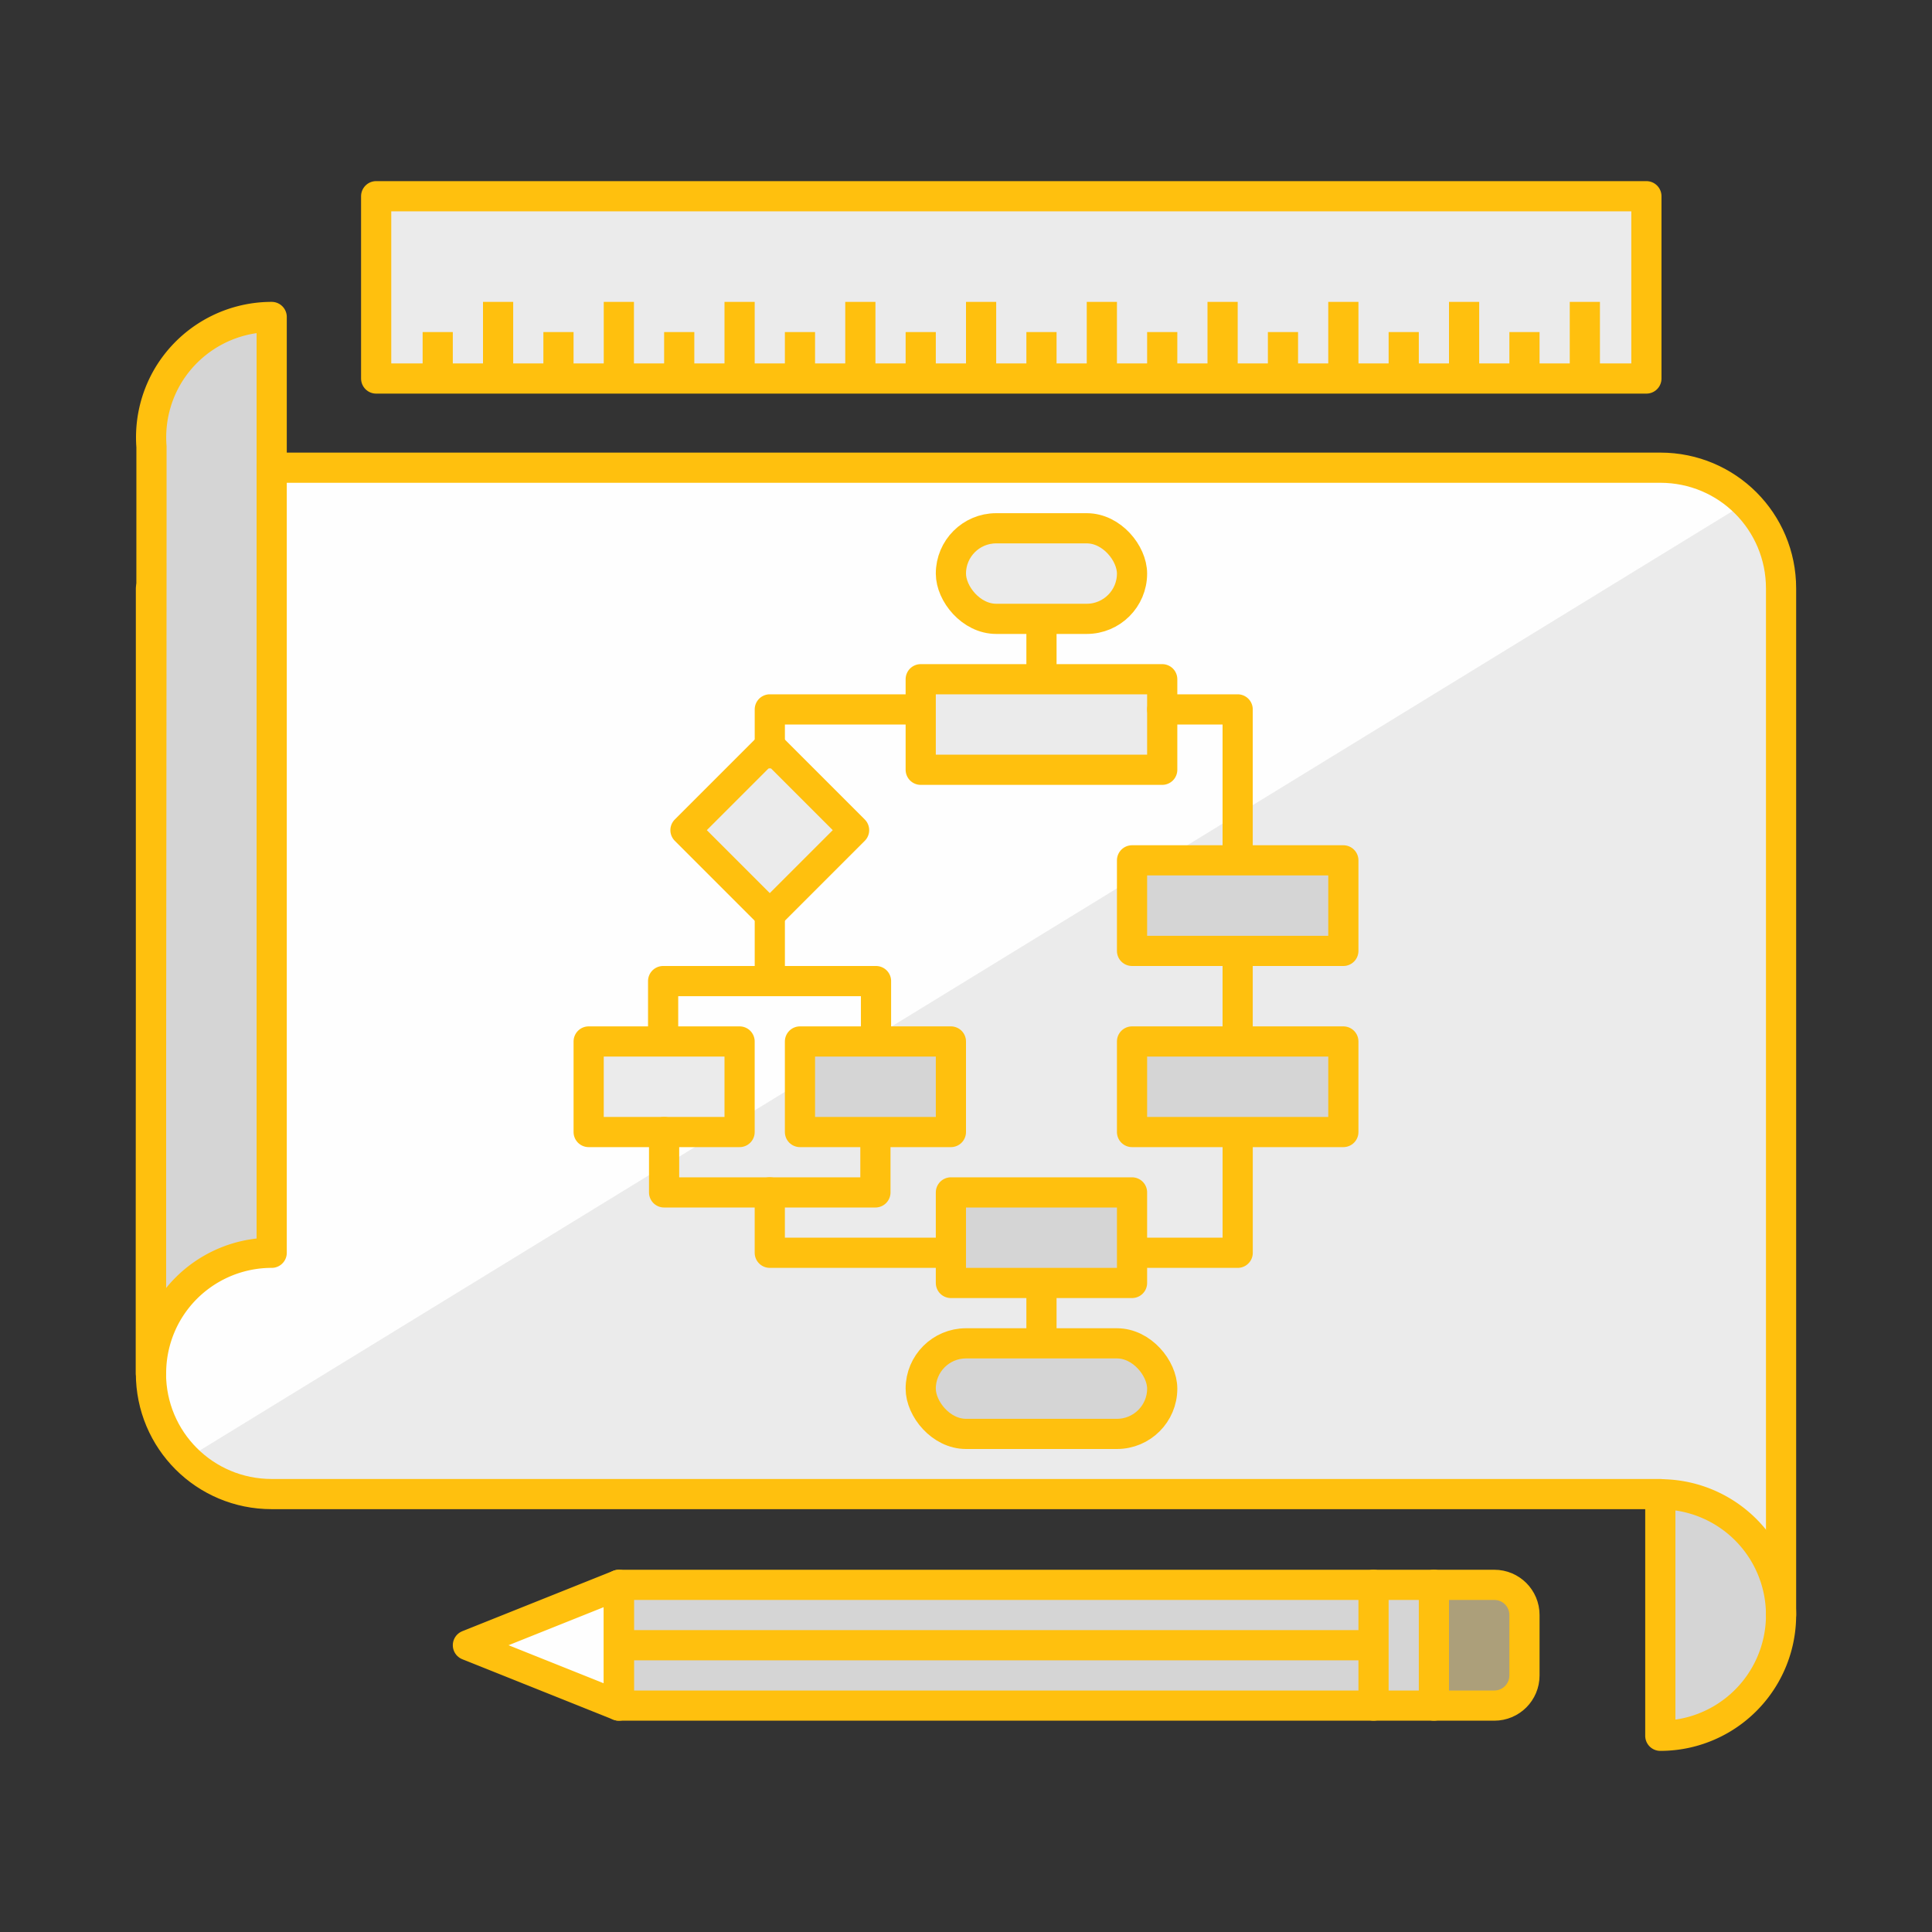 <svg xmlns="http://www.w3.org/2000/svg" viewBox="0 0 64 64" id="Business"><rect x="0" y="0" width="64" height="64" fill="#333333" stroke="none"/><g transform="translate(-446.5 -1704.873)" fill="#ff6600" class="color000000 svgShape"><path fill="#ebebeb" d="M458.961 1711.373h42.078v6.039h-42.078z" class="colordae7fc svgShape"></path><rect width="27" height="4" x="467" y="1757.373" fill="#d5d5d5" rx="0" ry="0" class="colorb2cdf8 svgShape"></rect><path fill="#fefefe" d="M505.5 1758.366v-34c0-2.216-1.784-4-4-4h-46l-4 4v26c0 2.216 1.784 4 4 4h46" class="colorf4f7f8 svgShape"></path><rect width="6" height="3" x="478" y="1722.373" fill="#ebebeb" rx="1.5" ry="1.5" class="colordae7fc svgShape"></rect><rect width="8" height="3" x="477" y="1727.373" fill="#ebebeb" rx="0" ry="0" class="colordae7fc svgShape"></rect><rect width="5" height="3" x="466" y="1739.373" fill="#ebebeb" rx="0" ry="0" class="colordae7fc svgShape"></rect><path fill="#ebebeb" d="m472 1729.58 2.793 2.793-2.793 2.793-2.793-2.793zm33.5 28.786v-34a3.987 3.987 0 0 0-1.169-2.831l-51.662 31.662a3.987 3.987 0 0 0 2.831 1.169h46" class="colordae7fc svgShape"></path><path fill="#d5d5d5" d="M501.5 1762.373a4 4 0 0 0 3.464-2 4 4 0 0 0 0-4 4 4 0 0 0-3.464-2v4zm-46-47a4 4 0 0 0-3.465 2 4 4 0 0 0-.517 2.3c0 11.7-.018 17.7-.018 30.7h.004a4.004 4.004 0 0 1 .531-2 4 4 0 0 1 3.465-2v-27z" class="colorb2cdf8 svgShape"></path><path fill="#ffc00e" d="M460.5 1715.873h1v2h-1zM462.5 1714.873h1v3h-1zM464.5 1715.873h1v2h-1zM466.5 1714.873h1v3h-1zM468.5 1715.873h1v2h-1zM470.5 1714.873h1v3h-1zM472.5 1715.873h1v2h-1zM474.5 1714.873h1v3h-1zM476.5 1715.873h1v2h-1zM478.5 1714.873h1v3h-1zM480.5 1715.873h1v2h-1zM482.5 1714.873h1v3h-1zM484.5 1715.873h1v2h-1zM486.5 1714.873h1v3h-1zM488.5 1715.873h1v2h-1zM490.5 1714.873h1v3h-1zM492.5 1715.873h1v2h-1zM494.5 1714.873h1v3h-1zM496.5 1715.873h1v2h-1zM498.5 1714.873h1v3h-1z" class="color0e7bff svgShape"></path><path fill="#d5d5d5" d="M491.97 1757.502h2.121v3.757h-2.121z" class="colorb2cdf8 svgShape"></path><path fill="none" stroke="#ffc00e" stroke-linecap="round" stroke-linejoin="round" d="M451.5 1724.366v26c0 2.216 1.784 4 4 4h46m4 4v-34c0-2.216-1.784-4-4-4h-46" class="colorStroke0e7bff svgStroke"></path><path fill="none" stroke="#ffc00e" stroke-linecap="round" stroke-linejoin="round" d="M501.5 1762.373a4 4 0 0 0 3.464-2 4 4 0 0 0 0-4 4 4 0 0 0-3.464-2v4zm-14-20v4h-3.437m-15.564-4v2h7v-1.77m12-3.293v-2.906m0-3.156v-4.875H485m-16.533 10.63v-1.63h7.052v1.63m-3.518-1.76v-2.223m0-5.193v-1.454h4.75" class="colorStroke0e7bff svgStroke"></path><rect width="6" height="3" x="478" y="1722.373" fill="none" stroke="#ffc00e" stroke-linecap="round" stroke-linejoin="round" rx="1.5" ry="1.5" class="colorStroke0e7bff svgStroke"></rect><rect width="8" height="3" x="477" y="1727.373" fill="none" stroke="#ffc00e" stroke-linecap="round" stroke-linejoin="round" rx="0" ry="0" class="colorStroke0e7bff svgStroke"></rect><rect width="5" height="3" x="466" y="1739.373" fill="none" stroke="#ffc00e" stroke-linecap="round" stroke-linejoin="round" rx="0" ry="0" class="colorStroke0e7bff svgStroke"></rect><rect width="7" height="3" x="484" y="1739.373" fill="#d5d5d5" rx="0" ry="0" class="colorb2cdf8 svgShape"></rect><rect width="5" height="3" x="473" y="1739.373" fill="#d5d5d5" rx="0" ry="0" class="colorb2cdf8 svgShape"></rect><rect width="8" height="3" x="477" y="1749.373" fill="#d5d5d5" rx="1.5" ry="1.5" class="colorb2cdf8 svgShape"></rect><path fill="none" stroke="#ffc00e" stroke-linecap="round" stroke-linejoin="round" d="M481 1725.53v1.78m-9 2.27 2.793 2.793-2.793 2.793-2.793-2.793z" class="colorStroke0e7bff svgStroke"></path><rect width="7" height="3" x="484" y="1733.373" fill="#d5d5d5" rx="0" ry="0" class="colorb2cdf8 svgShape"></rect><path fill="none" stroke="#ffc00e" stroke-linecap="round" stroke-linejoin="round" d="M472 1744.373v2h5.917" class="colorStroke0e7bff svgStroke"></path><rect width="6" height="3" x="478" y="1744.373" fill="#d5d5d5" rx="0" ry="0" class="colorb2cdf8 svgShape"></rect><path fill="none" stroke="#ffc00e" stroke-linecap="round" stroke-linejoin="round" d="M481 1747.492v1.735m-25.5-33.854a4 4 0 0 0-3.465 2 4 4 0 0 0-.517 2.3c0 11.7-.018 17.7-.018 30.7h.004a4.004 4.004 0 0 1 .531-2 4 4 0 0 1 3.465-2v-27z" class="colorStroke0e7bff svgStroke"></path><path fill="none" stroke="#ffc00e" stroke-linejoin="round" d="M458.961 1711.373h42.078v6.039h-42.078z" class="colorStroke0e7bff svgStroke"></path><path fill="#ebebeb" d="M467 1757.373v4l-5-2z" class="colordae7fc svgShape"></path><path fill="#ac9f7a" d="M494 1757.373h2c.554 0 1 .446 1 1v2c0 .554-.446 1-1 1h-2" class="color6ca6fd svgShape"></path><path fill="none" stroke="#ffc00e" stroke-linecap="round" stroke-linejoin="round" d="M492 1761.373v-4" class="colorStroke0e7bff svgStroke"></path><path fill="#fefefe" stroke="#ffc00e" stroke-linecap="round" stroke-linejoin="round" d="M467 1757.373v4l-5-2z" class="colorf4f7f8 svgShape colorStroke0e7bff svgStroke"></path><path fill="none" stroke="#ffc00e" d="M467 1759.373h25" class="colorStroke0e7bff svgStroke"></path><path fill="none" stroke="#ffc00e" stroke-linecap="round" stroke-linejoin="round" d="M494 1757.373h2c.554 0 1 .446 1 1v2c0 .554-.446 1-1 1h-2" class="colorStroke0e7bff svgStroke"></path><rect width="27" height="4" x="467" y="1757.373" fill="none" stroke="#ffc00e" stroke-linecap="round" stroke-linejoin="round" rx="0" ry="0" class="colorStroke0e7bff svgStroke"></rect><rect width="7" height="3" x="484" y="1739.373" fill="none" stroke="#ffc00e" stroke-linecap="round" stroke-linejoin="round" rx="0" ry="0" class="colorStroke0e7bff svgStroke"></rect><rect width="5" height="3" x="473" y="1739.373" fill="none" stroke="#ffc00e" stroke-linecap="round" stroke-linejoin="round" rx="0" ry="0" class="colorStroke0e7bff svgStroke"></rect><rect width="8" height="3" x="477" y="1749.373" fill="none" stroke="#ffc00e" stroke-linecap="round" stroke-linejoin="round" rx="1.5" ry="1.5" class="colorStroke0e7bff svgStroke"></rect><rect width="7" height="3" x="484" y="1733.373" fill="none" stroke="#ffc00e" stroke-linecap="round" stroke-linejoin="round" rx="0" ry="0" class="colorStroke0e7bff svgStroke"></rect><rect width="6" height="3" x="478" y="1744.373" fill="none" stroke="#ffc00e" stroke-linecap="round" stroke-linejoin="round" rx="0" ry="0" class="colorStroke0e7bff svgStroke"></rect></g></svg>
